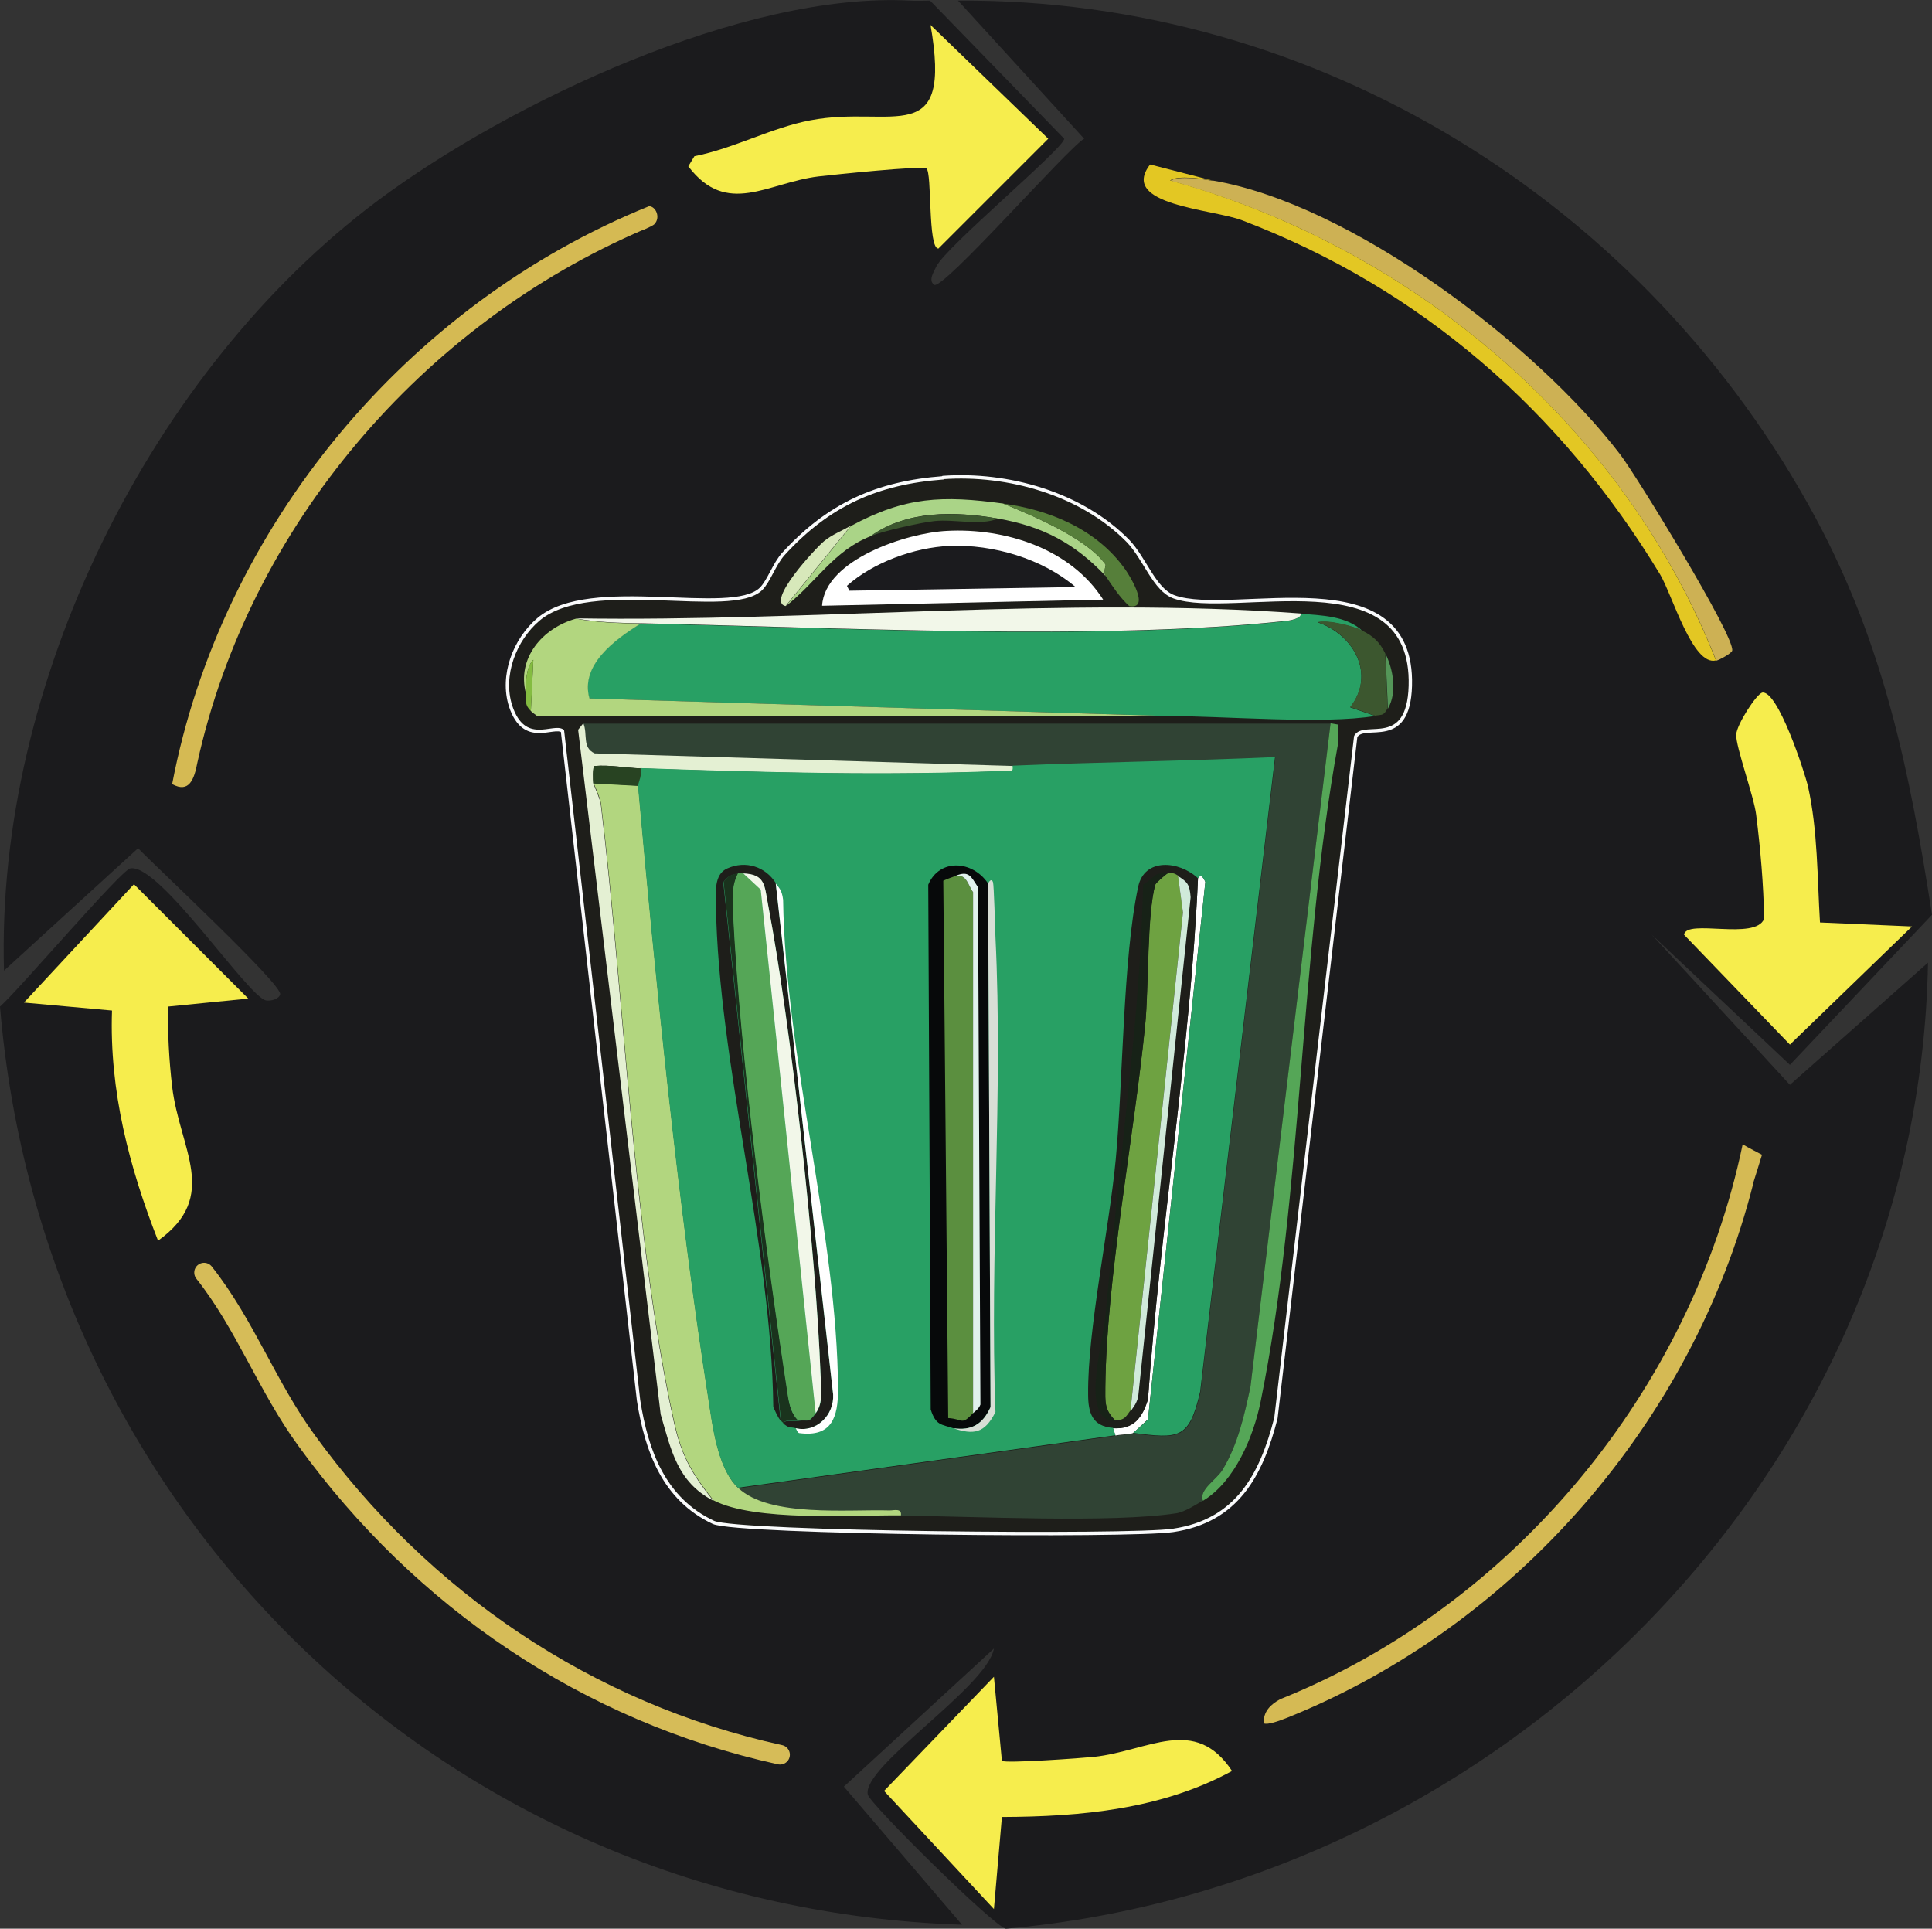 <?xml version="1.0" encoding="UTF-8"?>
<svg id="Layer_2" data-name="Layer 2" xmlns="http://www.w3.org/2000/svg" viewBox="0 0 62.96 62.85"><rect x="0" y="0" width="62.96" height="62.85" fill="#333333" stroke="none"/>
  <defs>
    <style>
      .cls-1 {
        fill: #304334;
      }

      .cls-2 {
        fill: #549658;
      }

      .cls-3 {
        fill: #d5ba53;
      }

      .cls-4 {
        fill: #d5ba54;
      }

      .cls-5 {
        fill: none;
        stroke: #d6bc58;
        stroke-width: .64px;
      }

      .cls-5, .cls-6 {
        stroke-linecap: round;
        stroke-linejoin: round;
      }

      .cls-7 {
        fill: #aad487;
      }

      .cls-8 {
        fill: #3c572f;
      }

      .cls-9 {
        fill: #07090a;
      }

      .cls-10 {
        fill: #e1f2ed;
      }

      .cls-11 {
        fill: #e3c723;
      }

      .cls-12 {
        fill: #55a657;
      }

      .cls-13 {
        fill: #d7e8ba;
      }

      .cls-14, .cls-6 {
        fill: #1e1e1a;
      }

      .cls-15 {
        fill: #fff;
      }

      .cls-16 {
        fill: #1a331d;
      }

      .cls-17 {
        fill: #28a064;
      }

      .cls-18 {
        fill: #284322;
      }

      .cls-19 {
        fill: #1b1b1d;
      }

      .cls-6 {
        stroke: #fafbfc;
        stroke-width: .11px;
      }

      .cls-20 {
        fill: #d8ded6;
      }

      .cls-21 {
        fill: #84bc41;
      }

      .cls-22 {
        fill: #5b8f3f;
      }

      .cls-23 {
        fill: #567f3a;
      }

      .cls-24 {
        fill: #f2f7e9;
      }

      .cls-25 {
        fill: #172217;
      }

      .cls-26 {
        fill: #b2d67f;
      }

      .cls-27 {
        fill: #f6ed4d;
      }

      .cls-28 {
        fill: #cdb154;
      }

      .cls-29 {
        fill: #d0eada;
      }

      .cls-30 {
        fill: #6ea241;
      }

      .cls-31 {
        fill: #1b1b1e;
      }

      .cls-32 {
        fill: #e4f0d3;
      }
    </style>
  </defs>
  <g id="Layer_1-2" data-name="Layer 1">
    <g id="Generative_Object" data-name="Generative Object">
      <g>
        <path class="cls-19" d="M29.66.02c.22.01.44,0,.65,0l4.37,4.5c.02.29-3.87,3.53-4.17,4.17-.07.16-.27.44-.07.59.28.2,4.35-4.45,4.89-4.76L31.22.02c11.74-.08,22.46,6.64,27.96,16.88,2.23,4.16,3.06,8.27,3.78,12.91l-4.63,4.89-4.5-4.24,4.5,4.89,4.5-3.98c-.3,16.51-13.79,30.04-30.05,31.48-.37-.05-4.43-4.06-4.5-4.37-.2-.92,3.88-3.49,4.11-4.76l-4.89,4.5,3.85,4.5C14.65,62.18,1.38,49.4,0,32.8c.58-.5,3.93-4.43,4.24-4.5.94-.2,3.83,4.18,4.43,4.3.16.03.43-.05.46-.2.07-.32-4.09-4.19-4.63-4.76L.13,31.63C-.14,22.3,4.88,12.09,12.32,6.53,16.6,3.34,24.24-.27,29.66.02Z"/>
        <g>
          <path class="cls-27" d="M4.37,28.82l3.72,3.72-2.61.26c-.02.87.03,1.75.13,2.61.24,2.03,1.57,3.57-.46,5.02-.94-2.4-1.59-4.88-1.5-7.5l-2.87-.26,3.58-3.85Z"/>
          <path class="cls-27" d="M32.39,54.64l.26,2.74c.12.09,2.62-.09,3-.13,1.77-.19,3.29-1.37,4.5.46-2.3,1.25-4.91,1.49-7.5,1.5l-.26,3-3.58-3.85,3.58-3.72Z"/>
          <path class="cls-27" d="M57.42,22.57c.51-.11,1.39,2.59,1.5,3.06.32,1.44.3,2.97.39,4.43l3,.13-3.98,3.85-3.45-3.58c.07-.53,2.33.2,2.61-.52-.02-1.13-.12-2.27-.26-3.39-.07-.59-.67-2.23-.65-2.61.01-.32.66-1.33.85-1.37Z"/>
          <path class="cls-27" d="M30.31.8l3.85,3.72-3.58,3.58c-.35,0-.2-2.47-.39-2.61-.14-.1-3.09.21-3.52.26-1.65.2-2.98,1.33-4.24-.33l.2-.33c1.28-.25,2.51-.93,3.78-1.17,2.68-.51,4.64,1.01,3.91-3.13Z"/>
          <path class="cls-28" d="M39.5,5.88c4.51.75,10.55,5.33,13.3,8.93.54.71,3.73,5.91,3.65,6.39-.02.09-.41.3-.52.33-3.03-7.68-9.9-13.47-17.79-15.64.27-.18,1.07-.05,1.37,0Z"/>
          <path class="cls-11" d="M39.5,5.88c-.3-.05-1.1-.18-1.37,0,7.89,2.18,14.77,7.96,17.79,15.64-.76.2-1.43-2.15-1.82-2.8-3.22-5.31-7.77-9.31-13.62-11.54-.96-.37-4.03-.49-3-1.82l2.02.52Z"/>
        </g>
      </g>
      <g>
        <path class="cls-4" d="M57.14,38.55c-1.96,7.76-7.75,14.43-15.18,17.42-.3.12-.65.24-.77.19-.04-.38.23-.63.53-.79,7.6-3.05,13.4-10.07,15.07-18.08.13.08.63.34.63.34-.09.3-.19.61-.28.9h0Z"/>
        <path class="cls-5" d="M6.65,41.47c1.34,1.69,2.06,3.72,3.34,5.47,3.75,5.18,9.17,8.87,15.43,10.24"/>
        <path class="cls-3" d="M20.98,7.48c-7.22,3.09-12.86,9.68-14.55,17.38-.1.52-.26,1-.82.69,1.6-8.38,7.65-15.64,15.54-18.83.22,0,.39.37.17.59-.07.06-.25.13-.35.18h0Z"/>
      </g>
    </g>
    <g>
      <path class="cls-6" d="M30.73,15.56c2.11-.15,4.51.52,6.03,2.07.55.57.86,1.59,1.5,1.82,1.91.69,7.82-1.37,7.7,2.9-.06,2.09-1.5,1.15-1.78,1.65l-2.6,22.21c-.48,1.87-1.27,3.35-3.35,3.66-1.38.21-14.23.09-14.98-.26-1.62-.76-2.18-2.33-2.44-3.97l-2.48-21.82c-.29-.22-1.25.52-1.69-.81-.32-1,.13-2.17.91-2.83,1.7-1.43,6.28-.04,7.25-.99.26-.26.43-.81.73-1.14,1.47-1.61,3.06-2.32,5.21-2.48Z"/>
      <g>
        <path class="cls-1" d="M43.36,23.57l-2.61,21.62c-.19.93-.41,1.86-.9,2.69-.2.33-.79.66-.65,1.02-.24.14-.58.36-.85.41-2.11.33-6.66.1-9,.08.04-.24-.22-.16-.37-.16-1.35-.04-3.91.23-4.93-.73l12.3-1.71c.12-.03.51-.06.57-.08,1.53.19,1.84.2,2.2-1.34l2.44-20.68c-2.85.13-5.7.17-8.55.28l-13.64-.41c-.42-.19-.22-.63-.37-.98h24.35Z"/>
        <path class="cls-17" d="M44.41,20.56c-.33-.16-1.11-.36-1.47-.28,1.18.4,1.9,1.7,1.06,2.77l.81.28c-1.66.28-4.98,0-6.84,0l-18.77-.57c-.31-1.09.83-1.93,1.67-2.44,6.2.13,15.08.58,21.05-.08.06,0,.52-.09.45-.24.67.05,1.53.07,2.04.57Z"/>
        <path class="cls-26" d="M20.8,25.61c.56,6.26,1.31,13.72,2.28,19.91.14.89.29,2.32.98,2.97,1.02.96,3.57.69,4.93.73.15,0,.4-.08.37.16-1.61-.01-4.76.21-6.11-.49-.73-.92-1.05-1.48-1.3-2.65-1.31-6.02-1.6-13.76-2.36-20.03-.02-.2-.24-.66-.24-.69l1.47.08Z"/>
        <path class="cls-32" d="M19.01,23.57c.15.35-.05.79.37.98l13.64.41s.03.16-.04.16c-4.18.17-7.93.06-12.09-.08-.5-.02-1-.12-1.51-.08-.07.05-.05.46-.04.57,0,.04.22.5.24.69.76,6.27,1.05,14.01,2.36,20.03.25,1.16.57,1.73,1.3,2.65-1.17-.61-1.37-1.65-1.71-2.81l-2.69-22.31.16-.2Z"/>
        <path class="cls-26" d="M20.88,20.32c-.84.52-1.98,1.35-1.67,2.44l18.77.57c-6.82.03-13.65-.03-20.48,0-.07-.06-.13-.09-.2-.16l.08-1.67c-.24.23-.26.79-.24,1.1-.31-1.16.55-2.14,1.63-2.44.69.13,1.41.15,2.12.16Z"/>
        <path class="cls-12" d="M39.2,48.9c-.14-.36.46-.69.65-1.02.49-.82.7-1.75.9-2.69l2.61-21.62.24.04v.65c-1.25,6.87-1.14,14.64-2.52,21.42-.23,1.13-.84,2.6-1.87,3.22Z"/>
        <path class="cls-24" d="M42.38,19.99c.07.16-.39.24-.45.24-5.97.66-14.85.21-21.05.08-.7-.01-1.43-.03-2.12-.16,7.6.12,16.05-.72,23.61-.16Z"/>
        <path class="cls-7" d="M32.69,16.41c.96.39,2.74,1.14,3.34,1.99.01.01-.08.25,0,.37-1.01-1.07-2.06-1.62-3.5-1.87s-2.98-.27-4.15.57c-1.21.47-1.79,1.52-2.77,2.28l2.12-2.61c1.77-.96,2.99-1,4.97-.73Z"/>
        <path class="cls-8" d="M44.41,20.56c.36.18.56.38.73.73l.08,1.79c-.14.25-.16.2-.41.24l-.81-.28c.84-1.07.12-2.37-1.06-2.77.36-.08,1.14.12,1.47.28Z"/>
        <path class="cls-23" d="M36.03,18.77c-.08-.12.01-.35,0-.37-.6-.85-2.38-1.6-3.34-1.99,1.48.2,3.05.82,3.99,2.16.14.2.82,1.3.12,1.18-.31-.28-.54-.64-.77-.98Z"/>
        <path class="cls-8" d="M32.53,16.9c-.61.24-1.42.01-2.08.08-.45.05-1.66.32-2.08.49,1.17-.84,2.77-.81,4.15-.57Z"/>
        <path class="cls-13" d="M27.72,17.14l-2.12,2.61c-.65-.14.99-1.9,1.26-2.12.26-.21.57-.33.85-.49Z"/>
        <path class="cls-2" d="M45.23,23.09l-.08-1.79c.25.51.39,1.26.08,1.79Z"/>
        <path class="cls-21" d="M17.3,23.17c-.21-.21-.15-.31-.16-.57-.02-.31,0-.87.24-1.1l-.08,1.67Z"/>
        <path class="cls-18" d="M20.88,25.04c.08.16-.09.52-.08.57l-1.47-.08c-.01-.11-.03-.52.04-.57.51-.04,1,.06,1.51.08Z"/>
        <g>
          <path class="cls-15" d="M30.86,17.3c1.9-.1,4.03.58,5.09,2.24l-9.16.2c.09-1.51,2.78-2.38,4.07-2.44Z"/>
          <path class="cls-31" d="M30.94,17.79c1.42-.06,3.04.42,4.11,1.34l-7.37.12-.08-.16c.85-.76,2.19-1.25,3.34-1.3Z"/>
        </g>
        <g>
          <path class="cls-15" d="M36.92,46.7c-.06.03-.45.05-.57.08l-.08-.24c.68.05.96-.35,1.14-.94.4-5.67,1.38-11.33,1.63-16.98.01.01.09-.23.24.12l-1.87,17.51s-.46.43-.49.45Z"/>
          <path class="cls-14" d="M39.04,28.62c-.25,5.65-1.23,11.31-1.63,16.98-.18.59-.46.98-1.14.94s-.81-.5-.81-1.1c-.03-2.1.68-5.41.9-7.65.24-2.56.24-6.53.73-8.88.2-.97,1.35-.85,1.95-.28Z"/>
          <path class="cls-30" d="M38.39,28.54l.16,1.18-1.71,16.24c-.16.22-.19.31-.49.33-.37-.36-.33-.62-.33-1.1.04-3.58.94-8.13,1.3-11.81.11-1.14.05-3.62.33-4.56.02-.05.32-.32.41-.37.17.01.16-.02.33.08Z"/>
          <path class="cls-25" d="M38.06,28.46c-.09.04-.39.31-.41.37-.27.94-.21,3.42-.33,4.56-.37,3.68-1.26,8.22-1.3,11.81,0,.48-.04.74.33,1.1-1.19.05-.39-2.64-.33-3.38.28-3.04.6-5.88.9-8.88.17-1.72.29-3.48.33-5.21.43-.26.31-.4.81-.37Z"/>
          <path class="cls-29" d="M36.84,45.97l1.71-16.24-.16-1.18c.31.19.38.28.41.69l-1.71,16.29c-.07.23-.12.27-.24.45Z"/>
        </g>
        <g>
          <path class="cls-17" d="M36.92,46.7s.47-.41.49-.45l1.87-17.51c-.16-.35-.23-.11-.24-.12-.61-.57-1.75-.68-1.95.28-.5,2.34-.49,6.31-.73,8.88-.21,2.24-.92,5.55-.9,7.65,0,.6.13,1.05.81,1.1l.08.24-12.3,1.71c-.69-.65-.84-2.08-.98-2.97-.97-6.19-1.72-13.65-2.28-19.91,0-.05.16-.41.08-.57,4.16.14,7.92.25,12.09.08.07,0,.03-.16.04-.16,2.85-.12,5.7-.15,8.55-.28l-2.44,20.68c-.36,1.54-.67,1.54-2.2,1.34Z"/>
          <g>
            <path class="cls-14" d="M25.28,28.79l1.87,16.65c.04.67-.55,1.26-1.22,1.1-.17-.05-.21.02-.41-.16.09-.13.3-.05.49-.08.36-.05.31.1.57-.24s.18-.8.16-1.26c-.15-4.02-.96-11.37-1.71-15.31-.12-.63-.09-.99-.81-1.02-.05,0-.11,0-.16,0-.27.05-.31.07-.49.28l1.87,17.55c-.11-.15-.16-.28-.24-.45-.06-5.29-1.79-11.19-1.87-16.37,0-.39-.07-.99.37-1.18.6-.27,1.25-.06,1.59.49Z"/>
            <path class="cls-16" d="M24.06,28.46c-.22.42-.19.89-.16,1.34.23,4.6,1.08,11.11,1.79,15.72.04.28.11.56.33.77-.19.03-.4-.05-.49.08-.02-.02-.04-.02-.08-.08l-1.87-17.55c.18-.22.22-.24.49-.28Z"/>
            <path class="cls-15" d="M25.93,46.54c.67.16,1.26-.43,1.22-1.1l-1.87-16.65c.07.11.2.18.24.53.07,5.1,1.77,10.96,1.79,15.96,0,.88-.19,1.56-1.26,1.42-.06,0-.11-.16-.12-.16Z"/>
            <g>
              <path class="cls-9" d="M32.2,28.79l.08,17.06c-.25.56-.62.78-1.22.69-.38-.13-.56-.08-.73-.61l-.08-17.1c.36-.86,1.44-.8,1.95-.04Z"/>
              <path class="cls-20" d="M31.06,46.54c.6.09.97-.13,1.22-.69l-.08-17.06s.1-.21.16-.04c.03.08.07,1.51.08,1.79.25,5.08-.19,10.37,0,15.47-.35.71-.72.75-1.38.53Z"/>
              <path class="cls-22" d="M31.14,28.54c.37-.06.41.32.57.53v16.98c-.39.41-.31.19-.81.16l-.16-17.51c.13-.06.27-.11.41-.16Z"/>
              <path class="cls-10" d="M31.71,46.05v-16.98c-.16-.21-.2-.59-.57-.53.44-.18.5.02.73.37l.08,16.86c-.06.15-.16.2-.24.28Z"/>
            </g>
            <path class="cls-12" d="M24.22,28.46l.57.53,1.79,17.06c-.26.34-.21.19-.57.24-.21-.21-.28-.49-.33-.77-.71-4.6-1.56-11.12-1.79-15.72-.02-.45-.06-.92.16-1.34.05,0,.11,0,.16,0Z"/>
            <path class="cls-24" d="M26.58,46.05l-1.79-17.06-.57-.53c.72.03.69.38.81,1.02.75,3.94,1.56,11.29,1.71,15.31.02.47.09.93-.16,1.26Z"/>
          </g>
        </g>
      </g>
    </g>
  </g>
</svg>